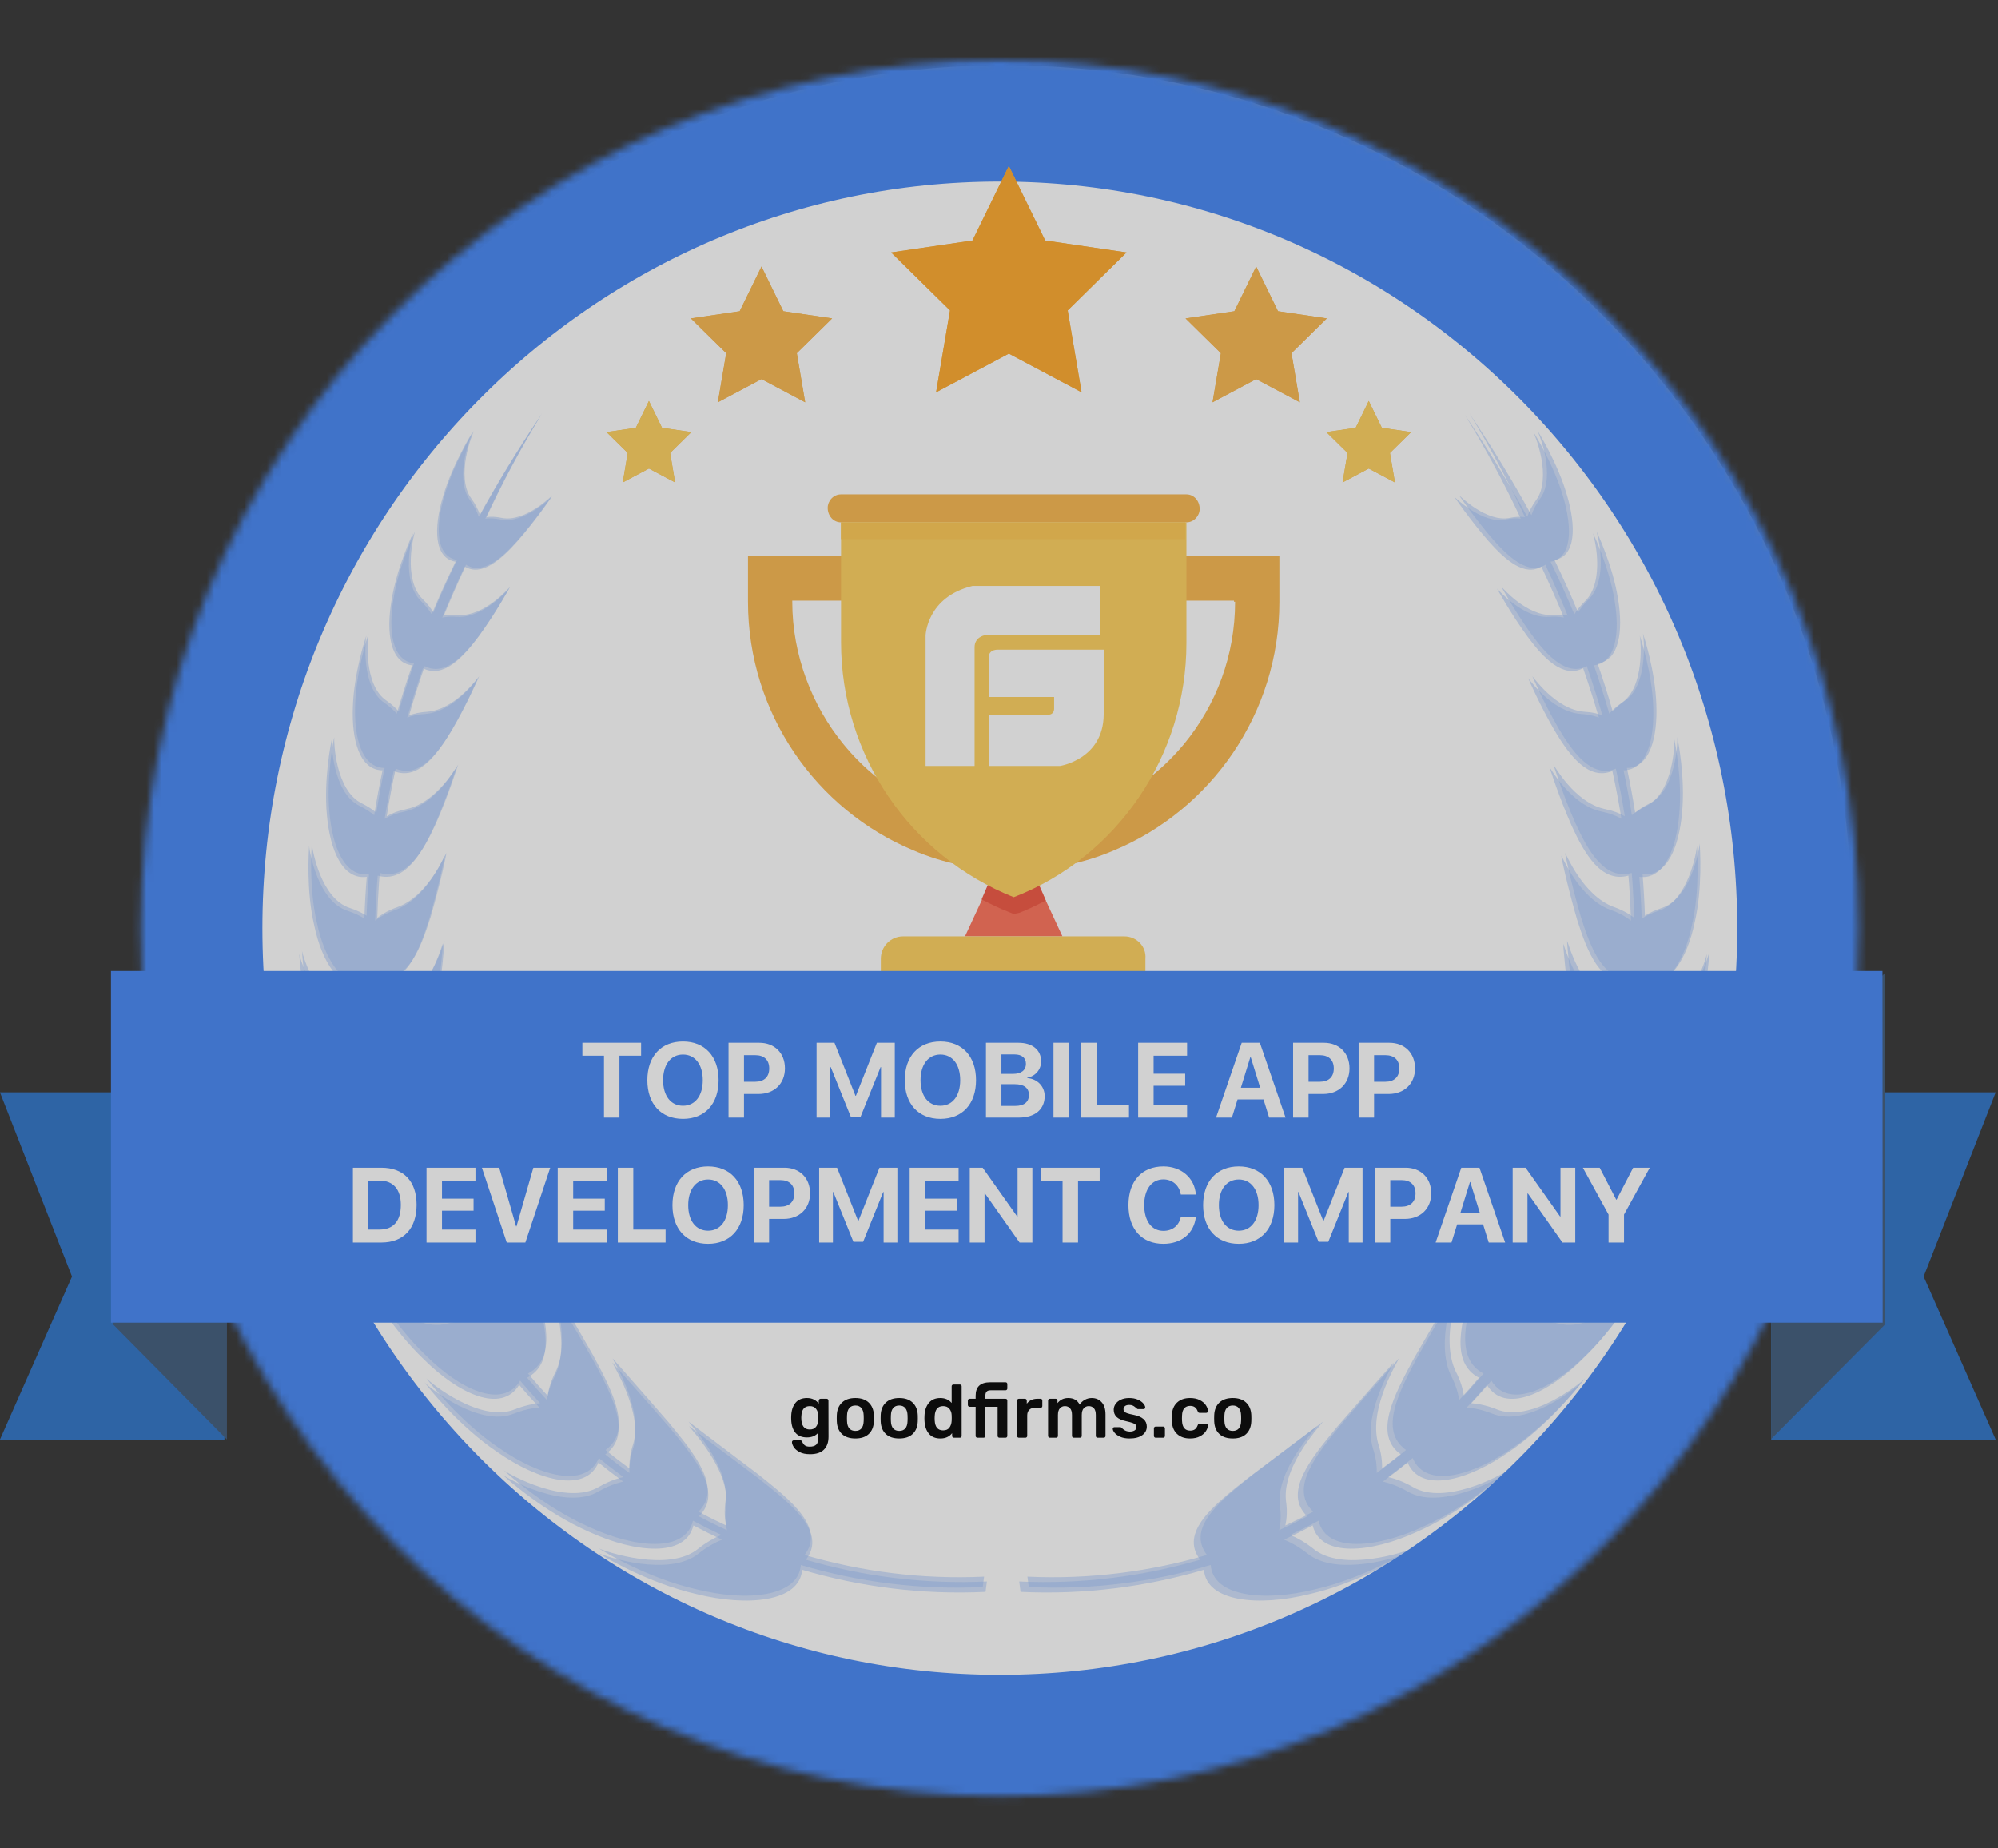 <svg width="266" height="246" viewBox="0 0 266 246" fill="none" xmlns="http://www.w3.org/2000/svg">
<rect x="0" y="0" width="266" height="246" fill="#333333" stroke="none"/>
<g opacity="0.77" clip-path="url(#clip0_10878_18903)">
<path fill-rule="evenodd" clip-rule="evenodd" d="M133.694 235.43C195.291 235.43 245.227 184.964 245.227 122.713C245.227 60.461 195.291 9.996 133.694 9.996C72.095 9.996 22.159 60.461 22.159 122.713C22.159 184.964 72.095 235.43 133.694 235.43Z" fill="white" stroke="#979797" stroke-width="2.608"/>
<path fill-rule="evenodd" clip-rule="evenodd" d="M133.001 230.711C191.493 230.711 238.911 182.79 238.911 123.677C238.911 64.563 191.493 16.643 133.001 16.643C74.508 16.643 27.09 64.563 27.09 123.677C27.09 182.79 74.508 230.711 133.001 230.711Z" stroke="#4385F4" stroke-width="5.216" stroke-dasharray="7.82 7.82"/>
<mask id="mask0_10878_18903" style="mask-type:alpha" maskUnits="userSpaceOnUse" x="18" y="8" width="230" height="232">
<path d="M18.77 123.558C18.77 187.377 69.961 239.111 133.109 239.111C196.258 239.111 247.448 187.377 247.448 123.558C247.448 59.739 196.258 8.004 133.109 8.004C69.961 8.004 18.77 59.739 18.77 123.558Z" fill="white"/>
</mask>
<g mask="url(#mask0_10878_18903)">
<path fill-rule="evenodd" clip-rule="evenodd" d="M133.109 239.111C196.257 239.111 247.448 187.377 247.448 123.558C247.448 59.739 196.257 8.004 133.109 8.004C69.96 8.004 18.768 59.739 18.768 123.558C18.768 187.377 69.96 239.111 133.109 239.111V239.111Z" stroke="#4385F4" stroke-width="32.336"/>
</g>
<path fill-rule="evenodd" clip-rule="evenodd" d="M141.443 124.645H128.473L130.684 119.878L132.6 115.41H137.317L139.232 119.878L141.443 124.645Z" fill="#FF7058"/>
<path fill-rule="evenodd" clip-rule="evenodd" d="M149.692 124.646H120.215C118.594 124.646 117.267 125.985 117.267 127.623V137.306H152.493V127.623C152.639 125.985 151.314 124.646 149.692 124.646Z" fill="#FFD15C"/>
<path fill-rule="evenodd" clip-rule="evenodd" d="M139.231 119.877C138.052 120.473 136.874 121.068 135.694 121.516L134.957 121.665L134.221 121.367C133.041 120.919 131.862 120.324 130.683 119.728L132.599 115.26H137.168L139.231 119.877Z" fill="#F1543F"/>
<path fill-rule="evenodd" clip-rule="evenodd" d="M164.432 80.107C164.432 87.255 161.927 93.811 157.652 99.024C152.2 105.577 144.092 109.897 134.954 109.897C125.818 109.897 117.71 105.726 112.258 99.024C108.131 93.96 105.477 87.255 105.477 80.107V79.957H164.284V80.107H164.432ZM99.582 74V80.107C99.582 95.002 108.72 107.812 121.543 113.174C125.669 114.961 130.238 115.855 134.954 115.855C139.672 115.855 144.24 114.961 148.367 113.174C161.189 107.812 170.328 95.002 170.328 80.107V74H99.582ZM157.947 65.807H111.962C110.93 65.807 110.194 66.7 110.194 67.595C110.194 68.638 110.93 69.531 111.962 69.531H157.947C158.979 69.531 159.716 68.638 159.716 67.743C159.716 66.7 158.979 65.807 157.947 65.807Z" fill="#F8B64C"/>
<path fill-rule="evenodd" clip-rule="evenodd" d="M157.953 69.532V85.619C157.953 100.514 148.815 114.069 134.96 119.432C121.106 113.92 111.97 100.514 111.97 85.471V69.532H157.953Z" fill="#FFD15C"/>
<path fill-rule="evenodd" clip-rule="evenodd" d="M111.959 71.767H157.798V69.532H111.959V71.767Z" fill="#FFC952"/>
<path fill-rule="evenodd" clip-rule="evenodd" d="M146.443 77.995H129.488C123.357 79.468 123.226 84.604 123.226 84.604V101.956H129.749V86.157C129.749 84.814 131.052 84.576 131.052 84.576H146.443V77.995ZM132.945 86.485C132.945 86.485 131.625 86.353 131.625 87.534V92.779H140.337V94.353C140.337 94.353 140.363 95.138 139.545 95.138H131.625V101.956H141.129C141.129 101.956 146.885 101.066 146.938 95.138V86.485H132.945Z" fill="white"/>
<g opacity="0.5">
<path opacity="0.5" fill-rule="evenodd" clip-rule="evenodd" d="M49.538 84.664C49.545 84.645 49.549 84.633 49.549 84.633C49.546 84.634 49.543 84.646 49.538 84.664ZM44.153 98.812C44.157 98.793 44.159 98.781 44.16 98.782C44.157 98.782 44.155 98.794 44.153 98.812ZM42.002 111.926C42.005 111.868 42.006 111.838 42.003 111.843C41.998 111.844 41.998 111.873 42.002 111.926ZM39.85 126.042C39.848 126.006 39.847 125.988 39.847 125.992C39.843 125.993 39.845 126.011 39.85 126.042ZM40.924 141.251C40.922 141.236 40.922 141.227 40.923 141.229C40.921 141.23 40.921 141.238 40.924 141.251ZM43.077 155.386C43.077 155.382 43.075 155.377 43.078 155.378C43.075 155.379 43.075 155.381 43.077 155.386ZM57.121 182.649C57.091 182.608 57.075 182.588 57.077 182.588C57.072 182.592 57.089 182.614 57.121 182.649ZM67.912 195.709C67.869 195.67 67.845 195.648 67.846 195.648C67.843 195.655 67.865 195.676 67.912 195.709ZM79.781 206.589C79.722 206.553 79.691 206.532 79.693 206.532C79.688 206.54 79.719 206.559 79.781 206.589Z" fill="#4385F4"/>
<path opacity="0.5" fill-rule="evenodd" clip-rule="evenodd" d="M131.386 210.521C123.01 210.909 114.889 209.839 107.294 207.626C110.089 203.97 105.466 200.337 101.041 196.835C96.404 193.349 91.762 189.861 91.76 189.85C91.659 189.933 97.224 195.522 96.688 200.392C96.504 201.642 96.554 202.738 96.779 203.694C95.511 203.11 94.262 202.496 93.038 201.849C96.293 198.705 92.605 194.207 89.067 189.938C85.323 185.629 81.546 181.4 81.544 181.39C81.436 181.448 85.697 187.96 84.304 192.758C83.905 193.973 83.754 195.078 83.793 196.073C82.692 195.275 81.618 194.454 80.574 193.606C84.234 191.004 81.563 185.869 78.962 181.052C76.178 176.155 73.305 171.404 73.302 171.395C73.195 171.428 76.105 178.544 73.903 183.121C73.297 184.277 72.954 185.363 72.814 186.366C71.905 185.395 71.023 184.405 70.17 183.397C74.086 181.364 72.558 175.866 70.895 170.671C69.049 165.385 67.064 160.419 67.085 160.345C66.982 160.356 68.566 167.779 65.621 172.001C64.834 173.056 64.31 174.081 63.998 175.056C63.292 173.962 62.612 172.857 61.96 171.738C66.131 170.274 65.595 164.636 64.856 159.302C63.956 153.852 62.846 148.722 62.846 148.663C62.752 148.656 63.082 156.135 59.484 159.88C58.537 160.81 57.853 161.746 57.383 162.663C57.055 161.905 56.737 161.144 56.433 160.38C56.196 159.788 55.97 159.195 55.747 158.6C59.945 157.81 60.324 152.471 60.438 147.402C60.422 142.228 60.136 137.335 60.112 137.286C60.032 137.267 59.267 144.23 55.324 147.244C54.28 147.997 53.49 148.794 52.909 149.598C52.495 147.996 52.127 146.39 51.801 144.777C55.966 144.662 57.092 139.742 57.907 135.031C58.609 130.251 58.996 125.687 58.951 125.636C58.887 125.612 57.256 131.949 53.13 134.22C52.012 134.8 51.139 135.454 50.474 136.147C50.277 134.323 50.132 132.496 50.038 130.671C54.031 131.154 55.73 126.755 57.094 122.48C58.352 118.156 59.272 113.956 59.212 113.897C59.158 113.872 56.881 119.548 52.718 121.098C51.575 121.494 50.662 121.996 49.944 122.563C49.989 120.937 50.071 119.315 50.19 117.701C50.218 117.32 50.251 116.94 50.283 116.561C53.882 117.572 56.125 113.659 57.845 109.896C59.536 106.082 60.779 102.136 60.78 102.123C60.736 102.1 57.992 107.139 53.925 108.019C52.837 108.232 51.941 108.57 51.212 108.99C51.55 106.862 51.95 104.745 52.414 102.632C55.579 103.926 58.077 100.63 60.05 97.339C62.035 93.961 63.615 90.313 63.618 90.299C63.577 90.282 60.496 94.757 56.641 95.037C55.703 95.091 54.899 95.262 54.217 95.521C54.848 93.329 55.544 91.142 56.309 88.954C58.99 90.329 61.573 87.617 63.69 84.768C65.886 81.771 67.775 78.363 67.781 78.346C67.743 78.337 64.397 82.346 60.844 82.116C60.114 82.056 59.46 82.093 58.875 82.206C59.749 80.082 60.683 77.956 61.679 75.824C61.733 75.685 61.792 75.546 61.848 75.407C64.076 76.789 66.649 74.566 68.863 72.078C71.231 69.39 73.443 66.161 73.454 66.143C73.411 66.143 69.814 69.794 66.629 69.152C65.886 68.992 65.212 68.966 64.608 69.042C66.714 64.521 69.162 59.932 72.038 55.245C68.939 59.834 66.183 64.338 63.743 68.795C63.5 68.08 63.116 67.325 62.547 66.541C61.524 65.161 61.507 62.924 61.866 61.02C62.206 59.119 62.922 57.549 62.901 57.545C62.898 57.543 60.224 61.803 58.985 66.071C57.724 70.282 57.758 74.281 60.647 74.775C59.504 77.116 58.448 79.451 57.474 81.783C57.121 81.201 56.653 80.606 56.038 80.007C54.721 78.749 54.362 76.509 54.443 74.567C54.505 72.629 55.007 70.989 54.986 70.989C54.985 70.985 52.819 75.518 52.115 79.988C51.409 84.259 51.938 88.238 54.876 88.568C54.129 90.706 53.448 92.848 52.829 94.999C52.395 94.512 51.854 94.029 51.19 93.563C48.028 91.468 48.655 85.091 48.772 84.608C48.634 85.012 47.116 89.631 46.978 94.101C46.806 98.501 47.861 102.508 50.932 102.542C50.928 102.557 50.925 102.574 50.92 102.589C50.504 104.553 50.136 106.529 49.821 108.515C49.305 108.087 48.681 107.678 47.932 107.305C44.298 105.592 44.108 98.943 44.165 98.442C44.074 98.865 43.079 103.816 43.526 108.496C43.925 113.093 45.58 117.155 48.831 116.723C48.679 118.569 48.571 120.419 48.513 122.274C47.901 121.889 47.172 121.544 46.309 121.258C42.358 120.031 41.22 113.455 41.159 112.624C41.123 113.338 40.752 118.53 41.835 123.176C42.815 127.924 45.295 132.104 48.617 131.056C48.711 132.757 48.846 134.457 49.029 136.158C48.304 135.812 47.452 135.535 46.45 135.352C42.066 134.627 39.96 127.659 39.845 126.988C39.876 127.584 40.214 133.21 42.052 138.052C43.79 142.996 47.067 147.131 50.455 145.318C50.775 146.869 51.134 148.419 51.535 149.962C50.684 149.666 49.69 149.475 48.536 149.424C43.753 149.295 40.485 141.972 40.385 141.524C40.432 141.912 41.637 147.958 44.374 152.927C47.007 157.989 51.191 161.955 54.482 159.263C54.995 160.626 55.542 161.98 56.124 163.323C55.152 163.114 54.037 163.044 52.765 163.162C47.675 163.729 43.037 156.281 42.986 156.001C42.984 156.183 45.246 162.524 49.016 167.451C52.653 172.452 57.794 176.038 60.777 172.53C61.439 173.665 62.127 174.787 62.846 175.893C61.839 175.823 60.718 175.909 59.473 176.203C54.399 177.504 48.456 170.472 48.556 170.411C48.424 170.373 51.77 176.538 56.466 180.986C60.947 185.443 66.72 188.259 69.12 184.351C69.986 185.373 70.881 186.376 71.806 187.361C70.778 187.438 69.664 187.687 68.464 188.156C63.837 190.082 57.157 184.696 56.551 184.054C57.015 184.674 61.046 189.817 66.268 193.323C71.675 197.088 77.928 198.821 79.679 194.681C80.75 195.552 81.847 196.397 82.973 197.217C81.938 197.454 80.844 197.874 79.705 198.521C75.37 201.126 67.705 196.895 66.928 196.319C67.538 196.889 72.503 201.321 78.418 203.906C84.584 206.734 91.281 207.349 92.315 203.055C93.563 203.719 94.834 204.352 96.126 204.95C95.12 205.359 94.089 205.948 93.053 206.762C89.12 210.027 80.609 207.198 79.647 206.731C80.415 207.22 86.243 210.721 92.731 212.198C99.513 213.886 106.46 213.246 106.79 208.964C114.485 211.224 122.711 212.314 131.209 211.902L131.386 210.521ZM218.631 84.663C218.624 84.644 218.619 84.632 218.619 84.632C218.623 84.633 218.626 84.645 218.631 84.663ZM222.935 98.811C222.931 98.792 222.927 98.78 222.927 98.781C222.931 98.781 222.933 98.793 222.935 98.811ZM226.161 111.925C226.158 111.867 226.157 111.836 226.16 111.842C226.165 111.843 226.165 111.871 226.161 111.925ZM227.235 126.041C227.237 126.005 227.238 125.987 227.237 125.991C227.242 125.992 227.24 126.009 227.235 126.041ZM227.235 141.25C227.237 141.235 227.237 141.226 227.236 141.228C227.238 141.229 227.238 141.237 227.235 141.25ZM224.005 155.384C224.005 155.381 224.006 155.376 224.004 155.377C224.006 155.378 224.006 155.38 224.005 155.384ZM211.081 182.647C211.111 182.607 211.126 182.586 211.125 182.586C211.13 182.591 211.113 182.613 211.081 182.647ZM200.311 195.708C200.354 195.669 200.378 195.647 200.376 195.647C200.38 195.654 200.358 195.674 200.311 195.708ZM188.465 206.588C188.523 206.552 188.555 206.531 188.553 206.531C188.558 206.539 188.527 206.558 188.465 206.588Z" fill="#4385F4"/>
<path opacity="0.5" fill-rule="evenodd" clip-rule="evenodd" d="M135.691 210.521C144.066 210.909 152.188 209.839 159.783 207.626C156.988 203.97 161.61 200.337 166.036 196.835C170.672 193.349 175.315 189.861 175.317 189.85C175.418 189.933 169.853 195.522 170.388 200.392C170.573 201.642 170.522 202.738 170.298 203.694C171.565 203.11 172.814 202.496 174.038 201.849C170.784 198.705 174.47 194.207 178.009 189.938C181.753 185.629 185.531 181.4 185.533 181.39C185.641 181.448 181.38 187.96 182.772 192.758C183.172 193.973 183.323 195.078 183.284 196.073C184.383 195.275 185.458 194.454 186.502 193.606C182.842 191.004 185.513 185.869 188.115 181.052C190.898 176.155 193.772 171.404 193.774 171.395C193.881 171.428 190.972 178.544 193.174 183.121C193.78 184.277 194.123 185.363 194.262 186.366C195.171 185.395 196.053 184.405 196.906 183.397C192.991 181.364 194.518 175.866 196.182 170.671C198.028 165.385 200.012 160.419 199.992 160.345C200.094 160.356 198.51 167.779 201.456 172.001C202.243 173.056 202.765 174.081 203.077 175.056C203.784 173.962 204.464 172.857 205.116 171.738C200.946 170.274 201.482 164.636 202.22 159.302C203.12 153.852 204.23 148.722 204.23 148.663C204.325 148.656 203.995 156.135 207.593 159.88C208.54 160.81 209.224 161.746 209.694 162.663C210.022 161.905 210.339 161.144 210.644 160.38C210.88 159.788 211.107 159.195 211.329 158.6C207.132 157.81 206.753 152.471 206.639 147.402C206.655 142.228 206.941 137.335 206.965 137.286C207.045 137.267 207.81 144.23 211.753 147.244C212.797 147.997 213.587 148.794 214.167 149.598C214.581 147.996 214.949 146.39 215.275 144.777C211.11 144.662 209.984 139.742 209.169 135.031C208.467 130.251 208.081 125.687 208.125 125.636C208.19 125.612 209.819 131.949 213.946 134.22C215.065 134.8 215.937 135.454 216.602 136.147C216.799 134.323 216.943 132.496 217.038 130.671C213.046 131.154 211.347 126.755 209.982 122.48C208.724 118.156 207.804 113.956 207.865 113.897C207.919 113.872 210.196 119.548 214.359 121.098C215.502 121.494 216.414 121.996 217.132 122.563C217.087 120.937 217.006 119.315 216.887 117.701C216.859 117.32 216.826 116.94 216.793 116.561C213.195 117.572 210.952 113.659 209.232 109.896C207.54 106.082 206.298 102.136 206.296 102.123C206.341 102.1 209.085 107.139 213.152 108.019C214.24 108.232 215.136 108.57 215.865 108.99C215.527 106.862 215.126 104.745 214.662 102.632C211.498 103.926 209 100.63 207.026 97.339C205.042 93.961 203.461 90.313 203.458 90.299C203.499 90.282 206.58 94.757 210.436 95.037C211.374 95.091 212.178 95.262 212.859 95.521C212.229 93.329 211.532 91.142 210.768 88.954C208.086 90.329 205.504 87.617 203.387 84.768C201.191 81.771 199.302 78.363 199.295 78.346C199.333 78.337 202.68 82.346 206.233 82.116C206.963 82.056 207.617 82.093 208.202 82.206C207.327 80.082 206.394 77.956 205.397 75.824C205.342 75.685 205.285 75.546 205.229 75.407C203 76.789 200.428 74.566 198.214 72.078C195.846 69.39 193.634 66.161 193.622 66.143C193.665 66.143 197.262 69.794 200.447 69.152C201.19 68.992 201.865 68.966 202.468 69.042C200.363 64.521 197.915 59.932 195.039 55.245C198.138 59.834 200.894 64.338 203.334 68.795C203.576 68.08 203.96 67.325 204.529 66.541C205.552 65.161 205.569 62.924 205.21 61.02C204.87 59.119 204.155 57.549 204.176 57.545C204.178 57.543 206.852 61.803 208.092 66.071C209.352 70.282 209.318 74.281 206.429 74.775C207.573 77.116 208.628 79.451 209.602 81.783C209.954 81.201 210.424 80.606 211.039 80.007C212.356 78.749 212.715 76.509 212.634 74.567C212.572 72.629 212.07 70.989 212.091 70.989C212.092 70.985 214.257 75.518 214.961 79.988C215.667 84.259 215.138 88.238 212.201 88.568C212.948 90.706 213.629 92.848 214.248 94.999C214.68 94.512 215.222 94.029 215.885 93.563C219.049 91.468 218.421 85.091 218.305 84.608C218.443 85.012 219.961 89.631 220.099 94.101C220.271 98.501 219.216 102.508 216.144 102.542C216.149 102.557 216.152 102.574 216.156 102.589C216.573 104.553 216.941 106.529 217.255 108.515C217.771 108.087 218.395 107.678 219.145 107.305C222.778 105.592 222.968 98.943 222.911 98.442C223.003 98.865 223.997 103.816 223.55 108.496C223.152 113.093 221.497 117.155 218.245 116.723C218.398 118.569 218.505 120.419 218.564 122.274C219.176 121.889 219.905 121.544 220.767 121.258C224.718 120.031 225.855 113.455 225.918 112.624C225.954 113.338 226.325 118.53 225.242 123.176C224.262 127.924 221.782 132.104 218.46 131.056C218.366 132.757 218.23 134.457 218.048 136.158C218.772 135.812 219.625 135.535 220.627 135.352C225.011 134.627 227.116 127.659 227.232 126.988C227.2 127.584 226.863 133.21 225.025 138.052C223.287 142.996 220.009 147.131 216.622 145.318C216.302 146.869 215.941 148.419 215.541 149.962C216.393 149.666 217.387 149.475 218.541 149.424C223.324 149.295 226.592 141.972 226.692 141.524C226.644 141.912 225.44 147.958 222.703 152.927C220.07 157.989 215.884 161.955 212.595 159.263C212.082 160.626 211.535 161.98 210.953 163.323C211.924 163.114 213.04 163.044 214.311 163.162C219.402 163.729 224.039 156.281 224.09 156.001C224.092 156.183 221.831 162.524 218.061 167.451C214.422 172.452 209.283 176.038 206.3 172.53C205.638 173.665 204.949 174.787 204.231 175.893C205.237 175.823 206.359 175.909 207.604 176.203C212.678 177.504 218.621 170.472 218.52 170.411C218.652 170.373 215.307 176.538 210.61 180.986C206.13 185.443 200.357 188.259 197.957 184.351C197.09 185.373 196.196 186.376 195.271 187.361C196.298 187.438 197.413 187.687 198.613 188.156C203.24 190.082 209.92 184.696 210.525 184.054C210.062 184.674 206.03 189.817 200.809 193.323C195.401 197.088 189.148 198.821 187.397 194.681C186.326 195.552 185.229 196.397 184.103 197.217C185.139 197.454 186.232 197.874 187.371 198.521C191.706 201.126 199.372 196.895 200.148 196.319C199.538 196.889 194.573 201.321 188.658 203.906C182.493 206.734 175.796 207.349 174.762 203.055C173.514 203.719 172.243 204.352 170.951 204.95C171.957 205.359 172.988 205.948 174.023 206.762C177.956 210.027 186.468 207.198 187.43 206.731C186.662 207.22 180.833 210.721 174.345 212.198C167.563 213.886 160.617 213.246 160.287 208.964C152.591 211.224 144.366 212.314 135.868 211.902L135.691 210.521ZM49.061 84.346C49.069 84.326 49.073 84.313 49.073 84.313C49.07 84.314 49.066 84.327 49.061 84.346ZM44.492 98.137C44.496 98.117 44.498 98.104 44.5 98.106C44.496 98.106 44.494 98.118 44.492 98.137ZM41.51 112.276C41.513 112.216 41.514 112.185 41.511 112.19C41.505 112.192 41.505 112.221 41.51 112.276ZM40.206 126.597C40.204 126.56 40.203 126.54 40.203 126.545C40.2 126.546 40.201 126.564 40.206 126.597ZM40.742 141.089C40.74 141.073 40.74 141.064 40.741 141.066C40.739 141.068 40.739 141.075 40.742 141.089ZM43.323 155.522C43.323 155.519 43.322 155.513 43.324 155.514C43.322 155.515 43.322 155.517 43.323 155.522ZM56.778 183.491C56.748 183.449 56.732 183.428 56.734 183.428C56.728 183.432 56.746 183.455 56.778 183.491ZM67.071 195.719C67.028 195.678 67.005 195.656 67.006 195.656C67.003 195.663 67.025 195.684 67.071 195.719ZM79.688 206.101C79.629 206.064 79.598 206.042 79.6 206.042C79.594 206.05 79.626 206.07 79.688 206.101Z" fill="#4385F4"/>
<path opacity="0.5" fill-rule="evenodd" clip-rule="evenodd" d="M131.014 209.878C122.705 210.266 114.65 209.199 107.116 206.992C109.889 203.347 105.303 199.725 100.914 196.234C96.315 192.758 91.71 189.281 91.708 189.27C91.607 189.352 97.127 194.925 96.596 199.78C96.413 201.027 96.463 202.119 96.686 203.072C95.429 202.49 94.19 201.878 92.976 201.233C96.204 198.098 92.546 193.613 89.037 189.358C85.323 185.062 81.576 180.846 81.574 180.836C81.467 180.893 85.694 187.386 84.312 192.169C83.916 193.38 83.766 194.482 83.805 195.474C82.713 194.678 81.648 193.86 80.612 193.015C84.243 190.421 81.593 185.301 79.013 180.499C76.252 175.617 73.401 170.88 73.399 170.871C73.293 170.904 76.179 177.998 73.994 182.561C73.394 183.714 73.053 184.796 72.915 185.797C72.013 184.829 71.138 183.841 70.292 182.836C74.177 180.81 72.661 175.328 71.011 170.149C69.18 164.879 67.212 159.928 67.232 159.854C67.13 159.865 68.701 167.266 65.78 171.475C64.999 172.527 64.48 173.549 64.17 174.52C63.47 173.43 62.795 172.328 62.148 171.212C66.285 169.753 65.754 164.132 65.02 158.815C64.129 153.38 63.028 148.266 63.028 148.207C62.933 148.201 63.261 155.657 59.692 159.39C58.753 160.318 58.075 161.251 57.608 162.165C57.282 161.409 56.968 160.65 56.666 159.889C56.431 159.299 56.206 158.707 55.986 158.115C60.149 157.327 60.525 152.004 60.639 146.95C60.623 141.791 60.339 136.914 60.315 136.864C60.236 136.845 59.477 143.787 55.566 146.793C54.53 147.544 53.746 148.338 53.17 149.139C52.76 147.542 52.395 145.941 52.072 144.333C56.203 144.218 57.32 139.313 58.128 134.616C58.825 129.851 59.208 125.3 59.164 125.25C59.1 125.226 57.483 131.544 53.39 133.808C52.28 134.386 51.415 135.039 50.755 135.729C50.559 133.91 50.416 132.089 50.323 130.269C54.283 130.752 55.968 126.365 57.322 122.103C58.57 117.792 59.482 113.604 59.422 113.546C59.368 113.521 57.11 119.18 52.981 120.726C51.847 121.12 50.942 121.621 50.23 122.186C50.274 120.565 50.355 118.948 50.473 117.338C50.501 116.958 50.534 116.58 50.566 116.202C54.135 117.21 56.36 113.309 58.066 109.558C59.744 105.755 60.977 101.821 60.978 101.807C60.934 101.785 58.212 106.809 54.178 107.686C53.099 107.899 52.21 108.236 51.487 108.654C51.822 106.533 52.219 104.422 52.68 102.316C55.819 103.605 58.297 100.32 60.254 97.038C62.222 93.67 63.79 90.034 63.793 90.019C63.753 90.002 60.696 94.464 56.872 94.743C55.942 94.797 55.144 94.968 54.468 95.226C55.094 93.04 55.784 90.86 56.542 88.678C59.203 90.049 61.764 87.346 63.864 84.505C66.042 81.517 67.916 78.119 67.923 78.102C67.885 78.093 64.565 82.091 61.041 81.861C60.317 81.801 59.668 81.838 59.088 81.951C59.955 79.833 60.882 77.713 61.87 75.588C61.924 75.449 61.981 75.311 62.037 75.172C64.247 76.55 66.799 74.334 68.996 71.853C71.344 69.173 73.538 65.955 73.55 65.936C73.507 65.936 69.939 69.577 66.78 68.937C66.042 68.776 65.374 68.751 64.775 68.826C66.864 64.319 69.292 59.744 72.145 55.071C69.071 59.647 66.337 64.137 63.916 68.58C63.675 67.867 63.295 67.114 62.731 66.333C61.716 64.957 61.699 62.727 62.055 60.829C62.393 58.934 63.103 57.368 63.081 57.365C63.079 57.362 60.426 61.609 59.197 65.864C57.946 70.062 57.981 74.05 60.846 74.542C59.712 76.876 58.665 79.204 57.699 81.529C57.349 80.949 56.884 80.355 56.274 79.759C54.967 78.505 54.612 76.271 54.692 74.335C54.753 72.403 55.251 70.768 55.231 70.768C55.23 70.763 53.081 75.283 52.383 79.74C51.683 83.998 52.208 87.965 55.121 88.294C54.38 90.425 53.705 92.56 53.091 94.705C52.66 94.219 52.124 93.738 51.465 93.274C48.329 91.184 48.951 84.827 49.067 84.346C48.93 84.748 47.424 89.353 47.287 93.81C47.117 98.196 48.163 102.192 51.209 102.225C51.205 102.24 51.202 102.257 51.198 102.273C50.784 104.23 50.419 106.2 50.108 108.18C49.596 107.753 48.977 107.346 48.234 106.974C44.629 105.266 44.441 98.637 44.497 98.138C44.406 98.559 43.42 103.495 43.863 108.161C44.258 112.745 45.9 116.794 49.126 116.363C48.975 118.204 48.867 120.049 48.81 121.898C48.203 121.514 47.48 121.17 46.624 120.885C42.705 119.662 41.576 113.105 41.515 112.277C41.48 112.989 41.111 118.165 42.185 122.797C43.158 127.531 45.617 131.698 48.913 130.653C49.006 132.35 49.141 134.045 49.322 135.74C48.603 135.395 47.757 135.119 46.763 134.936C42.414 134.214 40.326 127.267 40.212 126.597C40.243 127.191 40.578 132.8 42.401 137.628C44.125 142.558 47.376 146.68 50.736 144.873C51.053 146.419 51.41 147.964 51.807 149.502C50.963 149.207 49.977 149.017 48.832 148.966C44.088 148.837 40.847 141.537 40.747 141.089C40.794 141.477 41.989 147.504 44.704 152.458C47.316 157.505 51.467 161.46 54.73 158.775C55.239 160.134 55.782 161.484 56.359 162.823C55.395 162.615 54.289 162.545 53.028 162.662C47.979 163.228 43.378 155.802 43.328 155.523C43.326 155.704 45.569 162.026 49.309 166.939C52.916 171.925 58.016 175.499 60.975 172.002C61.631 173.134 62.314 174.252 63.027 175.355C62.029 175.285 60.916 175.371 59.681 175.664C54.648 176.961 48.753 169.95 48.852 169.889C48.722 169.852 52.041 175.998 56.699 180.432C61.143 184.876 66.87 187.683 69.251 183.787C70.109 184.806 70.997 185.807 71.915 186.788C70.895 186.865 69.79 187.113 68.599 187.581C64.01 189.501 57.384 184.131 56.783 183.491C57.243 184.11 61.241 189.237 66.421 192.732C71.785 196.486 77.988 198.214 79.725 194.087C80.787 194.955 81.875 195.798 82.992 196.615C81.965 196.851 80.88 197.269 79.75 197.915C75.45 200.512 67.847 196.293 67.077 195.72C67.682 196.288 72.607 200.707 78.474 203.283C84.59 206.103 91.232 206.716 92.258 202.435C93.496 203.097 94.757 203.728 96.038 204.324C95.04 204.732 94.018 205.319 92.991 206.131C89.089 209.386 80.647 206.566 79.692 206.1C80.454 206.587 86.236 210.078 92.67 211.551C99.399 213.233 106.289 212.595 106.616 208.326C114.25 210.579 122.408 211.667 130.838 211.255L131.014 209.878Z" fill="#4385F4"/>
<path opacity="0.5" fill-rule="evenodd" clip-rule="evenodd" d="M218.736 84.347C218.728 84.327 218.724 84.314 218.724 84.314C218.727 84.316 218.73 84.328 218.736 84.347ZM223.305 98.138C223.3 98.118 223.297 98.106 223.297 98.107C223.3 98.107 223.303 98.119 223.305 98.138ZM226.287 112.277C226.284 112.218 226.283 112.186 226.286 112.192C226.292 112.193 226.292 112.222 226.287 112.277ZM227.59 126.598C227.592 126.561 227.594 126.542 227.593 126.546C227.597 126.547 227.596 126.565 227.59 126.598ZM227.055 141.09C227.057 141.074 227.057 141.065 227.056 141.068C227.058 141.069 227.058 141.077 227.055 141.09ZM224.474 155.523C224.474 155.52 224.475 155.514 224.473 155.515C224.475 155.516 224.475 155.519 224.474 155.523ZM211.019 183.492C211.049 183.45 211.064 183.429 211.063 183.429C211.068 183.433 211.051 183.456 211.019 183.492ZM200.725 195.72C200.768 195.68 200.792 195.657 200.79 195.657C200.794 195.664 200.771 195.685 200.725 195.72ZM188.109 206.102C188.167 206.065 188.199 206.043 188.197 206.043C188.202 206.051 188.171 206.072 188.109 206.102Z" fill="#4385F4"/>
<path opacity="0.5" fill-rule="evenodd" clip-rule="evenodd" d="M136.786 209.878C145.094 210.266 153.15 209.199 160.684 206.992C157.911 203.347 162.497 199.725 166.886 196.234C171.486 192.758 176.09 189.281 176.093 189.27C176.193 189.352 170.673 194.925 171.204 199.78C171.387 201.027 171.337 202.119 171.114 203.072C172.371 202.49 173.61 201.878 174.825 201.233C171.596 198.098 175.253 193.613 178.763 189.358C182.477 185.062 186.224 180.846 186.226 180.836C186.333 180.893 182.107 187.386 183.488 192.169C183.884 193.38 184.034 194.482 183.996 195.474C185.086 194.678 186.152 193.86 187.188 193.015C183.558 190.421 186.207 185.301 188.788 180.499C191.548 175.617 194.399 170.88 194.401 170.871C194.507 170.904 191.621 177.998 193.806 182.561C194.407 183.714 194.747 184.796 194.885 185.797C195.787 184.829 196.662 183.841 197.508 182.836C193.624 180.81 195.139 175.328 196.789 170.149C198.62 164.879 200.589 159.928 200.568 159.854C200.67 159.865 199.099 167.266 202.02 171.475C202.801 172.527 203.319 173.549 203.629 174.52C204.33 173.43 205.005 172.328 205.652 171.212C201.515 169.753 202.046 164.132 202.779 158.815C203.672 153.38 204.773 148.266 204.773 148.207C204.867 148.201 204.539 155.657 208.108 159.39C209.047 160.318 209.726 161.251 210.192 162.165C210.518 161.409 210.833 160.65 211.135 159.889C211.369 159.299 211.594 158.707 211.815 158.115C207.651 157.327 207.275 152.004 207.162 146.95C207.178 141.791 207.462 136.914 207.485 136.864C207.564 136.845 208.324 143.787 212.234 146.793C213.27 147.544 214.054 148.338 214.629 149.139C215.04 147.542 215.405 145.941 215.729 144.333C211.597 144.218 210.48 139.313 209.672 134.616C208.976 129.851 208.592 125.3 208.636 125.25C208.701 125.226 210.316 131.544 214.41 133.808C215.52 134.386 216.385 135.039 217.045 135.729C217.24 133.91 217.383 132.089 217.477 130.269C213.517 130.752 211.832 126.365 210.478 122.103C209.231 117.792 208.317 113.604 208.378 113.546C208.432 113.521 210.69 119.18 214.819 120.726C215.954 121.12 216.858 121.621 217.571 122.186C217.526 120.565 217.445 118.948 217.327 117.338C217.3 116.958 217.266 116.58 217.234 116.202C213.665 117.21 211.44 113.309 209.734 109.558C208.056 105.755 206.823 101.821 206.822 101.807C206.866 101.785 209.588 106.809 213.622 107.686C214.702 107.899 215.591 108.236 216.313 108.654C215.978 106.533 215.581 104.422 215.12 102.316C211.982 103.605 209.504 100.32 207.546 97.038C205.578 93.67 204.01 90.034 204.007 90.019C204.048 90.002 207.104 94.464 210.928 94.743C211.859 94.797 212.656 94.968 213.332 95.226C212.707 93.04 212.016 90.86 211.258 88.678C208.598 90.049 206.036 87.346 203.936 84.505C201.758 81.517 199.884 78.119 199.878 78.102C199.915 78.093 203.235 82.091 206.759 81.861C207.483 81.801 208.132 81.838 208.712 81.951C207.845 79.833 206.919 77.713 205.93 75.588C205.876 75.449 205.819 75.311 205.763 75.172C203.553 76.55 201.001 74.334 198.805 71.853C196.456 69.173 194.262 65.955 194.25 65.936C194.293 65.936 197.861 69.577 201.02 68.937C201.757 68.776 202.426 68.751 203.025 68.826C200.937 64.319 198.508 59.744 195.655 55.071C198.73 59.647 201.464 64.137 203.884 68.58C204.124 67.867 204.505 67.114 205.069 66.333C206.083 64.957 206.1 62.727 205.745 60.829C205.408 58.934 204.698 57.368 204.719 57.365C204.721 57.362 207.374 61.609 208.603 65.864C209.853 70.062 209.82 74.05 206.954 74.542C208.088 76.876 209.135 79.204 210.101 81.529C210.45 80.949 210.916 80.355 211.527 79.759C212.833 78.505 213.189 76.271 213.108 74.335C213.047 72.403 212.549 70.768 212.57 70.768C212.571 70.763 214.719 75.283 215.417 79.74C216.117 83.998 215.593 87.965 212.679 88.294C213.42 90.425 214.096 92.56 214.709 94.705C215.139 94.219 215.676 93.738 216.334 93.274C219.471 91.184 218.849 84.827 218.734 84.346C218.871 84.748 220.376 89.353 220.513 93.81C220.684 98.196 219.637 102.192 216.591 102.225C216.595 102.24 216.598 102.257 216.602 102.273C217.016 104.23 217.381 106.2 217.693 108.18C218.204 107.753 218.823 107.346 219.567 106.974C223.171 105.266 223.36 98.637 223.303 98.138C223.394 98.559 224.38 103.495 223.937 108.161C223.542 112.745 221.9 116.794 218.675 116.363C218.826 118.204 218.933 120.049 218.991 121.898C219.598 121.514 220.321 121.17 221.176 120.885C225.096 119.662 226.223 113.105 226.285 112.277C226.321 112.989 226.689 118.165 225.615 122.797C224.643 127.531 222.183 131.698 218.888 130.653C218.795 132.35 218.66 134.045 218.479 135.74C219.197 135.395 220.043 135.119 221.037 134.936C225.386 134.214 227.474 127.267 227.589 126.597C227.557 127.191 227.222 132.8 225.4 137.628C223.676 142.558 220.424 146.68 217.064 144.873C216.747 146.419 216.389 147.964 215.992 149.502C216.837 149.207 217.823 149.017 218.968 148.966C223.712 148.837 226.954 141.537 227.053 141.089C227.006 141.477 225.811 147.504 223.096 152.458C220.484 157.505 216.333 161.46 213.07 158.775C212.561 160.134 212.018 161.484 211.441 162.823C212.405 162.615 213.511 162.545 214.772 162.662C219.822 163.228 224.422 155.802 224.472 155.523C224.474 155.704 222.231 162.026 218.491 166.939C214.883 171.925 209.784 175.499 206.825 172.002C206.169 173.134 205.486 174.252 204.774 175.355C205.772 175.285 206.884 175.371 208.119 175.664C213.152 176.961 219.047 169.95 218.947 169.889C219.078 169.852 215.76 175.998 211.101 180.432C206.657 184.876 200.93 187.683 198.55 183.787C197.69 184.806 196.803 185.807 195.885 186.788C196.905 186.865 198.01 187.113 199.201 187.581C203.791 189.501 210.416 184.131 211.017 183.491C210.557 184.11 206.558 189.237 201.379 192.732C196.015 196.486 189.813 198.214 188.076 194.087C187.013 194.955 185.925 195.798 184.808 196.615C185.835 196.851 186.92 197.269 188.05 197.915C192.349 200.512 199.954 196.293 200.724 195.72C200.119 196.288 195.194 200.707 189.326 203.283C183.211 206.103 176.568 206.716 175.542 202.435C174.304 203.097 173.044 203.728 171.762 204.324C172.76 204.732 173.783 205.319 174.81 206.131C178.711 209.386 187.154 206.566 188.108 206.1C187.346 206.587 181.565 210.078 175.129 211.551C168.402 213.233 161.512 212.595 161.184 208.326C153.551 210.579 145.392 211.667 136.962 211.255L136.786 209.878Z" fill="#4385F4"/>
</g>
<path fill-rule="evenodd" clip-rule="evenodd" d="M106.431 193.28C106.07 193.084 105.814 192.859 105.662 192.607C105.511 192.354 105.436 192.138 105.436 191.959C105.436 191.892 105.459 191.837 105.505 191.794C105.551 191.751 105.607 191.729 105.672 191.729H106.549C106.608 191.729 106.659 191.744 106.702 191.774C106.745 191.804 106.779 191.859 106.805 191.939C106.878 192.111 106.986 192.259 107.13 192.382C107.275 192.505 107.498 192.567 107.8 192.567C108.194 192.567 108.483 192.479 108.667 192.303C108.851 192.126 108.943 191.819 108.943 191.38V190.702C108.589 191.128 108.086 191.34 107.436 191.34C106.753 191.34 106.239 191.131 105.894 190.712C105.549 190.293 105.364 189.722 105.337 188.997L105.328 188.728L105.337 188.458C105.364 187.747 105.551 187.175 105.899 186.743C106.247 186.311 106.759 186.095 107.436 186.095C107.784 186.095 108.089 186.162 108.352 186.295C108.615 186.427 108.832 186.607 109.002 186.833V186.444C109.002 186.371 109.027 186.311 109.076 186.265C109.126 186.218 109.183 186.195 109.249 186.195H110.057C110.122 186.195 110.178 186.218 110.224 186.265C110.27 186.311 110.293 186.371 110.293 186.444L110.303 191.251C110.303 191.988 110.099 192.56 109.692 192.966C109.285 193.371 108.671 193.574 107.85 193.574C107.265 193.574 106.792 193.476 106.431 193.28ZM108.638 189.924C108.822 189.685 108.924 189.392 108.943 189.047C108.95 188.994 108.953 188.887 108.953 188.728C108.953 188.568 108.95 188.462 108.943 188.409C108.924 188.063 108.822 187.77 108.638 187.531C108.454 187.292 108.178 187.172 107.81 187.172C107.101 187.172 106.727 187.611 106.687 188.488L106.677 188.728C106.677 189.765 107.055 190.283 107.81 190.283C108.178 190.283 108.454 190.164 108.638 189.924ZM112.086 190.882C111.666 190.483 111.439 189.931 111.406 189.226L111.396 188.788L111.406 188.349C111.439 187.651 111.669 187.101 112.096 186.698C112.523 186.296 113.117 186.095 113.879 186.095C114.635 186.095 115.226 186.296 115.653 186.698C116.079 187.101 116.309 187.651 116.342 188.349C116.349 188.429 116.352 188.575 116.352 188.788C116.352 189 116.349 189.146 116.342 189.226C116.309 189.931 116.083 190.483 115.662 190.882C115.242 191.28 114.648 191.48 113.879 191.48C113.104 191.48 112.506 191.28 112.086 190.882ZM114.682 190.144C114.869 189.924 114.969 189.602 114.983 189.176C114.989 189.11 114.992 188.98 114.992 188.788C114.992 188.595 114.989 188.465 114.983 188.399C114.969 187.973 114.868 187.649 114.677 187.426C114.487 187.204 114.221 187.092 113.879 187.092C113.531 187.092 113.262 187.204 113.071 187.426C112.881 187.649 112.779 187.973 112.766 188.399L112.756 188.788L112.766 189.176C112.779 189.602 112.881 189.924 113.071 190.144C113.262 190.363 113.531 190.473 113.879 190.473C114.227 190.473 114.495 190.363 114.682 190.144ZM117.928 190.882C117.508 190.483 117.281 189.931 117.249 189.226L117.239 188.788L117.249 188.349C117.281 187.651 117.511 187.101 117.938 186.698C118.365 186.296 118.96 186.095 119.722 186.095C120.477 186.095 121.068 186.296 121.495 186.698C121.922 187.101 122.152 187.651 122.185 188.349C122.191 188.429 122.194 188.575 122.194 188.788C122.194 189 122.191 189.146 122.185 189.226C122.152 189.931 121.925 190.483 121.505 190.882C121.084 191.28 120.49 191.48 119.722 191.48C118.946 191.48 118.349 191.28 117.928 190.882ZM120.524 190.144C120.712 189.924 120.812 189.602 120.825 189.176C120.832 189.11 120.835 188.98 120.835 188.788C120.835 188.595 120.832 188.465 120.825 188.399C120.812 187.973 120.71 187.649 120.52 187.426C120.329 187.204 120.063 187.092 119.722 187.092C119.373 187.092 119.104 187.204 118.914 187.426C118.723 187.649 118.621 187.973 118.608 188.399L118.598 188.788L118.608 189.176C118.621 189.602 118.723 189.924 118.914 190.144C119.104 190.363 119.373 190.473 119.722 190.473C120.07 190.473 120.337 190.363 120.524 190.144ZM123.662 190.837C123.308 190.408 123.114 189.835 123.081 189.117L123.071 188.788L123.081 188.458C123.107 187.754 123.299 187.184 123.657 186.748C124.015 186.313 124.526 186.095 125.189 186.095C125.82 186.095 126.322 186.314 126.697 186.753V184.539C126.697 184.466 126.72 184.408 126.766 184.365C126.812 184.322 126.868 184.3 126.933 184.3H127.79C127.863 184.3 127.92 184.322 127.963 184.365C128.006 184.408 128.027 184.466 128.027 184.539V191.141C128.027 191.207 128.006 191.264 127.963 191.31C127.92 191.357 127.863 191.38 127.79 191.38H126.992C126.927 191.38 126.871 191.357 126.825 191.31C126.779 191.264 126.756 191.207 126.756 191.141V190.772C126.395 191.244 125.873 191.48 125.189 191.48C124.526 191.48 124.017 191.266 123.662 190.837ZM126.396 190.039C126.577 189.796 126.677 189.496 126.697 189.137C126.703 189.057 126.707 188.93 126.707 188.758C126.707 188.578 126.703 188.448 126.697 188.369C126.684 188.036 126.582 187.754 126.391 187.521C126.201 187.288 125.925 187.172 125.564 187.172C124.861 187.172 124.487 187.611 124.441 188.488L124.431 188.788L124.441 189.087C124.487 189.964 124.861 190.403 125.564 190.403C125.938 190.403 126.216 190.282 126.396 190.039ZM129.958 191.31C129.912 191.264 129.889 191.207 129.889 191.141V187.262H129.091C129.025 187.262 128.969 187.239 128.923 187.192C128.877 187.145 128.854 187.089 128.854 187.022V186.434C128.854 186.368 128.877 186.311 128.923 186.265C128.969 186.218 129.025 186.195 129.091 186.195H129.889V185.796C129.889 185.191 130.05 184.741 130.372 184.445C130.694 184.149 131.18 184.001 131.83 184.001H133.869C133.941 184.001 133.999 184.023 134.042 184.066C134.084 184.109 134.106 184.167 134.106 184.24V184.829C134.106 184.895 134.083 184.952 134.037 184.998C133.991 185.045 133.935 185.068 133.869 185.068H131.879C131.623 185.068 131.442 185.131 131.337 185.257C131.232 185.384 131.18 185.58 131.18 185.846V186.195H133.869C133.941 186.195 133.999 186.216 134.042 186.26C134.084 186.303 134.106 186.361 134.106 186.434V191.141C134.106 191.207 134.084 191.264 134.042 191.31C133.999 191.357 133.941 191.38 133.869 191.38H133.051C132.986 191.38 132.93 191.357 132.884 191.31C132.838 191.264 132.815 191.207 132.815 191.141V187.262H131.18V191.141C131.18 191.207 131.158 191.264 131.116 191.31C131.073 191.357 131.015 191.38 130.943 191.38H130.125C130.06 191.38 130.004 191.357 129.958 191.31ZM135.475 191.31C135.429 191.264 135.406 191.207 135.406 191.141V186.444C135.406 186.371 135.429 186.311 135.475 186.265C135.521 186.218 135.577 186.195 135.643 186.195H136.45C136.523 186.195 136.582 186.218 136.628 186.265C136.674 186.311 136.697 186.371 136.697 186.444V186.853C137.025 186.414 137.498 186.195 138.115 186.195H138.529C138.602 186.195 138.659 186.216 138.702 186.26C138.744 186.303 138.766 186.361 138.766 186.434V187.162C138.766 187.229 138.744 187.285 138.702 187.332C138.659 187.378 138.602 187.401 138.529 187.401H137.751C137.442 187.401 137.199 187.491 137.022 187.671C136.845 187.85 136.756 188.096 136.756 188.409V191.141C136.756 191.207 136.733 191.264 136.687 191.31C136.641 191.357 136.585 191.38 136.519 191.38H135.643C135.577 191.38 135.521 191.357 135.475 191.31ZM139.603 191.31C139.557 191.264 139.534 191.207 139.534 191.141V186.434C139.534 186.361 139.557 186.303 139.603 186.26C139.649 186.216 139.705 186.195 139.771 186.195H140.549C140.621 186.195 140.679 186.216 140.721 186.26C140.764 186.303 140.785 186.361 140.785 186.434V186.773C141.14 186.321 141.616 186.095 142.214 186.095C142.943 186.095 143.452 186.391 143.741 186.983C143.899 186.717 144.122 186.502 144.411 186.339C144.7 186.177 145.012 186.095 145.347 186.095C145.886 186.095 146.326 186.281 146.667 186.654C147.009 187.026 147.179 187.568 147.179 188.279V191.141C147.179 191.207 147.158 191.264 147.115 191.31C147.073 191.357 147.015 191.38 146.943 191.38H146.125C146.06 191.38 146.004 191.357 145.958 191.31C145.912 191.264 145.889 191.207 145.889 191.141V188.359C145.889 187.94 145.802 187.637 145.628 187.451C145.454 187.265 145.225 187.172 144.943 187.172C144.687 187.172 144.468 187.267 144.288 187.456C144.107 187.646 144.017 187.947 144.017 188.359V191.141C144.017 191.207 143.996 191.264 143.953 191.31C143.91 191.357 143.853 191.38 143.78 191.38H142.953C142.887 191.38 142.831 191.357 142.785 191.31C142.739 191.264 142.716 191.207 142.716 191.141V188.359C142.716 187.947 142.628 187.646 142.45 187.456C142.273 187.267 142.046 187.172 141.771 187.172C141.514 187.172 141.296 187.267 141.115 187.456C140.935 187.646 140.845 187.947 140.845 188.359V191.141C140.845 191.207 140.823 191.264 140.78 191.31C140.738 191.357 140.68 191.38 140.608 191.38H139.771C139.705 191.38 139.649 191.357 139.603 191.31ZM149.13 191.251C148.795 191.098 148.547 190.92 148.386 190.717C148.225 190.514 148.145 190.34 148.145 190.194C148.145 190.127 148.166 190.074 148.209 190.034C148.252 189.994 148.303 189.974 148.362 189.974H149.17C149.222 189.974 149.268 190.001 149.307 190.054C149.34 190.081 149.414 190.144 149.529 190.243C149.644 190.343 149.775 190.421 149.923 190.478C150.071 190.534 150.234 190.563 150.411 190.563C150.674 190.563 150.887 190.511 151.051 190.408C151.216 190.305 151.298 190.157 151.298 189.964C151.298 189.831 151.26 189.723 151.184 189.64C151.109 189.557 150.974 189.481 150.78 189.411C150.587 189.341 150.296 189.263 149.908 189.176C149.35 189.057 148.938 188.874 148.672 188.628C148.406 188.382 148.273 188.056 148.273 187.651C148.273 187.385 148.352 187.134 148.509 186.898C148.667 186.662 148.902 186.469 149.214 186.319C149.526 186.17 149.899 186.095 150.332 186.095C150.779 186.095 151.163 186.167 151.485 186.309C151.807 186.452 152.051 186.624 152.219 186.823C152.386 187.022 152.47 187.199 152.47 187.352C152.47 187.411 152.449 187.463 152.406 187.506C152.363 187.549 152.312 187.571 152.253 187.571H151.514C151.442 187.571 151.386 187.544 151.347 187.491C151.301 187.458 151.227 187.396 151.125 187.307C151.023 187.217 150.91 187.145 150.785 187.092C150.661 187.039 150.509 187.013 150.332 187.013C150.089 187.013 149.902 187.066 149.771 187.172C149.639 187.278 149.574 187.418 149.574 187.591C149.574 187.711 149.605 187.81 149.667 187.89C149.729 187.97 149.856 188.045 150.046 188.114C150.237 188.184 150.523 188.256 150.904 188.329C152.086 188.561 152.677 189.083 152.677 189.894C152.677 190.366 152.475 190.749 152.071 191.041C151.667 191.334 151.104 191.48 150.381 191.48C149.882 191.48 149.465 191.403 149.13 191.251ZM153.692 191.31C153.646 191.264 153.623 191.207 153.623 191.141V190.134C153.623 190.067 153.646 190.011 153.692 189.964C153.738 189.918 153.794 189.894 153.859 189.894H154.854C154.92 189.894 154.976 189.918 155.022 189.964C155.068 190.011 155.091 190.067 155.091 190.134V191.141C155.091 191.207 155.069 191.264 155.027 191.31C154.984 191.357 154.927 191.38 154.854 191.38H153.859C153.794 191.38 153.738 191.357 153.692 191.31ZM156.702 190.872C156.272 190.466 156.044 189.904 156.017 189.186L156.008 188.788L156.017 188.389C156.044 187.671 156.272 187.109 156.702 186.703C157.132 186.298 157.709 186.095 158.431 186.095C158.95 186.095 159.388 186.188 159.746 186.374C160.104 186.56 160.37 186.788 160.544 187.057C160.719 187.327 160.812 187.584 160.825 187.83C160.832 187.897 160.81 187.953 160.761 188C160.712 188.046 160.654 188.07 160.589 188.07H159.712C159.64 188.07 159.587 188.055 159.554 188.025C159.521 187.995 159.489 187.94 159.456 187.86C159.357 187.607 159.228 187.425 159.067 187.312C158.906 187.199 158.7 187.142 158.451 187.142C158.116 187.142 157.855 187.249 157.668 187.461C157.48 187.674 157.38 188 157.367 188.438L157.357 188.807L157.367 189.137C157.407 190.001 157.768 190.433 158.451 190.433C158.707 190.433 158.914 190.378 159.072 190.268C159.229 190.159 159.357 189.974 159.456 189.715C159.482 189.642 159.513 189.589 159.549 189.555C159.586 189.522 159.64 189.505 159.712 189.505H160.589C160.654 189.505 160.712 189.529 160.761 189.575C160.81 189.622 160.832 189.678 160.825 189.745C160.812 189.977 160.72 190.228 160.549 190.498C160.379 190.767 160.116 190.998 159.761 191.191C159.407 191.384 158.963 191.48 158.431 191.48C157.709 191.48 157.132 191.277 156.702 190.872ZM162.333 190.882C161.912 190.483 161.686 189.931 161.653 189.226L161.643 188.788L161.653 188.349C161.686 187.651 161.916 187.101 162.342 186.698C162.769 186.296 163.364 186.095 164.126 186.095C164.881 186.095 165.472 186.296 165.899 186.698C166.326 187.101 166.556 187.651 166.589 188.349C166.595 188.429 166.599 188.575 166.599 188.788C166.599 189 166.595 189.146 166.589 189.226C166.556 189.931 166.329 190.483 165.909 190.882C165.489 191.28 164.894 191.48 164.126 191.48C163.351 191.48 162.753 191.28 162.333 190.882ZM164.929 190.144C165.116 189.924 165.216 189.602 165.229 189.176C165.236 189.11 165.239 188.98 165.239 188.788C165.239 188.595 165.236 188.465 165.229 188.399C165.216 187.973 165.114 187.649 164.924 187.426C164.733 187.204 164.467 187.092 164.126 187.092C163.778 187.092 163.508 187.204 163.318 187.426C163.127 187.649 163.026 187.973 163.012 188.399L163.003 188.788L163.012 189.176C163.026 189.602 163.127 189.924 163.318 190.144C163.508 190.363 163.778 190.473 164.126 190.473C164.474 190.473 164.741 190.363 164.929 190.144Z" fill="black"/>
<path fill-rule="evenodd" clip-rule="evenodd" d="M182.227 53.377L183.969 56.947L187.868 57.519L185.047 60.297L185.713 64.221L182.227 62.369L178.74 64.221L179.406 60.297L176.587 57.519L180.484 56.947L182.227 53.377ZM86.394 53.377L84.652 56.947L80.754 57.519L83.574 60.297L82.908 64.221L86.394 62.369L89.88 64.221L89.215 60.297L92.035 57.519L88.137 56.947L86.394 53.377ZM167.237 35.48L170.143 41.429L176.639 42.384L171.938 47.015L173.049 53.553L167.237 50.466L161.427 53.553L162.538 47.015L157.837 42.384L164.333 41.429L167.237 35.48ZM101.383 35.48L98.478 41.429L91.982 42.384L96.683 47.015L95.572 53.553L101.383 50.466L107.194 53.553L106.083 47.015L110.784 42.384L104.288 41.429L101.383 35.48ZM134.31 22.099L139.152 32.014L149.98 33.604L142.144 41.322L143.994 52.221L134.31 47.075L124.626 52.221L126.477 41.322L118.641 33.604L129.468 32.014L134.31 22.099Z" fill="#F8B64C"/>
<path fill-rule="evenodd" clip-rule="evenodd" d="M134.31 22.099L139.152 32.014L149.98 33.604L142.144 41.322L143.994 52.221L134.31 47.075L124.626 52.221L126.476 41.322L118.641 33.604L129.468 32.014L134.31 22.099Z" fill="#FFA829"/>
<path fill-rule="evenodd" clip-rule="evenodd" d="M167.242 35.48L170.147 41.429L176.643 42.383L171.942 47.014L173.053 53.552L167.242 50.465L161.431 53.552L162.542 47.014L157.841 42.383L164.337 41.429L167.242 35.48Z" fill="#F8B64C"/>
<path fill-rule="evenodd" clip-rule="evenodd" d="M182.225 53.376L183.968 56.946L187.866 57.518L185.046 60.296L185.711 64.22L182.225 62.368L178.739 64.22L179.405 60.296L176.585 57.518L180.483 56.946L182.225 53.376Z" fill="#FFD15C"/>
<path fill-rule="evenodd" clip-rule="evenodd" d="M101.382 35.48L98.477 41.429L91.981 42.383L96.682 47.014L95.571 53.552L101.382 50.465L107.193 53.552L106.082 47.014L110.783 42.383L104.287 41.429L101.382 35.48Z" fill="#F8B64C"/>
<path fill-rule="evenodd" clip-rule="evenodd" d="M86.394 53.376L84.652 56.946L80.754 57.518L83.574 60.296L82.908 64.22L86.394 62.368L89.88 64.22L89.215 60.296L92.035 57.518L88.137 56.946L86.394 53.376Z" fill="#FFD15C"/>
<path fill-rule="evenodd" clip-rule="evenodd" d="M-0.008 145.412H29.884V191.626H-0.008L9.586 169.925L-0.008 145.412ZM265.696 145.412H235.804V191.626H265.696L256.101 169.925L265.696 145.412Z" fill="#2C72C6"/>
<path fill-rule="evenodd" clip-rule="evenodd" d="M15.069 129.558L30.214 146.02V191.621L15.069 176.316V129.558ZM250.922 129.548L235.802 145.335V191.549L250.922 176.351V129.548Z" fill="#3D597A"/>
<path fill-rule="evenodd" clip-rule="evenodd" d="M14.774 176.066H250.644L250.618 129.258H14.774V176.066Z" fill="#4385F4"/>
<path fill-rule="evenodd" clip-rule="evenodd" d="M82.468 148.774H80.41V140.537H77.534V138.82H85.351V140.537H82.468V148.774ZM90.925 138.647C93.835 138.647 95.669 140.627 95.669 143.8C95.669 146.966 93.835 148.946 90.925 148.946C88.009 148.946 86.182 146.966 86.182 143.8C86.182 140.627 88.009 138.647 90.925 138.647ZM90.925 140.386C89.317 140.386 88.281 141.71 88.281 143.8C88.281 145.883 89.31 147.201 90.925 147.201C92.534 147.201 93.563 145.883 93.563 143.8C93.563 141.71 92.534 140.386 90.925 140.386ZM96.991 138.82H101.094C103.111 138.82 104.501 140.179 104.501 142.227C104.501 144.269 103.063 145.635 100.991 145.635H99.049V148.774H96.991V138.82ZM99.049 140.469V144.007H100.541C101.72 144.007 102.409 143.373 102.409 142.234C102.409 141.103 101.727 140.469 100.548 140.469H99.049ZM119.126 138.82V148.774H117.293V142.055H117.238L114.567 148.677H113.272L110.6 142.055H110.546V148.774H108.713V138.82H111.098L113.892 145.876H113.947L116.741 138.82H119.126ZM125.198 138.647C128.108 138.647 129.942 140.627 129.942 143.8C129.942 146.966 128.108 148.946 125.198 148.946C122.281 148.946 120.455 146.966 120.455 143.8C120.455 140.627 122.281 138.647 125.198 138.647ZM125.198 140.386C123.59 140.386 122.554 141.71 122.554 143.8C122.554 145.883 123.583 147.201 125.198 147.201C126.807 147.201 127.836 145.883 127.836 143.8C127.836 141.71 126.807 140.386 125.198 140.386ZM135.68 148.774H131.264V138.82H135.605C137.452 138.82 138.61 139.779 138.61 141.303C138.61 142.393 137.806 143.304 136.763 143.462V143.517C138.099 143.621 139.081 144.607 139.081 145.925C139.081 147.677 137.779 148.774 135.68 148.774ZM133.322 140.372V142.959H134.862C135.959 142.959 136.586 142.469 136.586 141.627C136.586 140.827 136.034 140.372 135.073 140.372H133.322ZM133.322 147.222H135.155C136.341 147.222 136.982 146.711 136.982 145.759C136.982 144.828 136.32 144.331 135.107 144.331H133.322V147.222ZM142.311 148.774H140.253V138.82H142.311V148.774ZM150.305 147.049V148.774H143.947V138.82H146.005V147.049H150.305ZM158.04 147.049V148.774H151.525V138.82H158.04V140.537H153.583V142.938H157.788V144.538H153.583V147.049H158.04ZM168.965 148.774L168.215 146.359H164.76L164.01 148.774H161.897L165.312 138.82H167.731L171.152 148.774H168.965ZM166.463 140.724L165.203 144.8H167.772L166.511 140.724H166.463ZM172.154 138.82H176.257C178.274 138.82 179.664 140.179 179.664 142.227C179.664 144.269 178.226 145.635 176.154 145.635H174.212V148.774H172.154V138.82ZM174.212 140.469V144.007H175.705C176.884 144.007 177.572 143.373 177.572 142.234C177.572 141.103 176.89 140.469 175.711 140.469H174.212ZM180.877 138.82H184.98C186.997 138.82 188.387 140.179 188.387 142.227C188.387 144.269 186.949 145.635 184.878 145.635H182.935V148.774H180.877V138.82ZM182.935 140.469V144.007H184.428C185.607 144.007 186.295 143.373 186.295 142.234C186.295 141.103 185.614 140.469 184.435 140.469H182.935ZM46.986 155.44H50.775C53.726 155.44 55.463 157.22 55.463 160.379C55.463 163.538 53.726 165.394 50.775 165.394H46.986V155.44ZM49.044 157.157V163.669H50.529C52.369 163.669 53.364 162.538 53.364 160.386C53.364 158.303 52.342 157.157 50.529 157.157H49.044ZM63.301 163.669V165.394H56.785V155.44H63.301V157.157H58.844V159.558H63.048V161.158H58.844V163.669H63.301ZM69.945 165.394H67.465L64.159 155.44H66.463L68.712 163.248H68.76L71.008 155.44H73.251L69.945 165.394ZM80.768 163.669V165.394H74.252V155.44H80.768V157.157H76.311V159.558H80.516V161.158H76.311V163.669H80.768ZM88.612 163.669V165.394H82.253V155.44H84.311V163.669H88.612ZM94.268 155.267C97.178 155.267 99.011 157.247 99.011 160.42C99.011 163.586 97.178 165.566 94.268 165.566C91.351 165.566 89.525 163.586 89.525 160.42C89.525 157.247 91.351 155.267 94.268 155.267ZM94.268 157.006C92.66 157.006 91.624 158.33 91.624 160.42C91.624 162.503 92.653 163.821 94.268 163.821C95.877 163.821 96.906 162.503 96.906 160.42C96.906 158.33 95.877 157.006 94.268 157.006ZM100.334 155.44H104.436C106.454 155.44 107.844 156.799 107.844 158.847C107.844 160.889 106.406 162.255 104.334 162.255H102.392V165.394H100.334V155.44ZM102.392 157.088V160.627H103.884C105.063 160.627 105.752 159.993 105.752 158.854C105.752 157.723 105.07 157.088 103.891 157.088H102.392ZM119.47 155.44V165.394H117.637V158.675H117.583L114.911 165.297H113.616L110.945 158.675H110.89V165.394H109.057V155.44H111.442L114.236 162.496H114.291L117.085 155.44H119.47ZM127.621 163.669V165.394H121.106V155.44H127.621V157.157H123.164V159.558H127.369V161.158H123.164V163.669H127.621ZM131.076 165.394H129.107V155.44H130.824L135.417 161.924H135.472V155.44H137.442V165.394H135.738L131.138 158.875H131.076V165.394ZM143.521 165.394H141.462V157.157H138.586V155.44H146.403V157.157H143.521V165.394ZM154.888 165.566C152.026 165.566 150.233 163.628 150.233 160.413C150.233 157.206 152.039 155.267 154.888 155.267C157.253 155.267 159.052 156.785 159.209 159.013H157.205C157.014 157.792 156.088 156.992 154.888 156.992C153.334 156.992 152.332 158.309 152.332 160.406C152.332 162.531 153.321 163.842 154.895 163.842C156.115 163.842 156.994 163.117 157.212 161.938H159.216C158.984 164.159 157.301 165.566 154.888 165.566ZM164.92 155.267C167.83 155.267 169.663 157.247 169.663 160.42C169.663 163.586 167.83 165.566 164.92 165.566C162.003 165.566 160.177 163.586 160.177 160.42C160.177 157.247 162.003 155.267 164.92 155.267ZM164.92 157.006C163.311 157.006 162.276 158.33 162.276 160.42C162.276 162.503 163.305 163.821 164.92 163.821C166.528 163.821 167.557 162.503 167.557 160.42C167.557 158.33 166.528 157.006 164.92 157.006ZM181.399 155.44V165.394H179.565V158.675H179.511L176.839 165.297H175.544L172.873 158.675H172.818V165.394H170.985V155.44H173.37L176.165 162.496H176.219L179.013 155.44H181.399ZM183.034 155.44H187.137C189.154 155.44 190.544 156.799 190.544 158.847C190.544 160.889 189.106 162.255 187.035 162.255H185.092V165.394H183.034V155.44ZM185.092 157.088V160.627H186.585C187.764 160.627 188.452 159.993 188.452 158.854C188.452 157.723 187.771 157.088 186.592 157.088H185.092ZM198.198 165.394L197.448 162.979H193.993L193.243 165.394H191.13L194.545 155.44H196.964L200.385 165.394H198.198ZM195.697 157.344L194.436 161.42H197.005L195.744 157.344H195.697ZM203.357 165.394H201.387V155.44H203.104L207.698 161.924H207.752V155.44H209.722V165.394H208.018L203.418 158.875H203.357V165.394ZM216.21 165.394H214.152V161.676L210.731 155.44H212.973L215.174 159.689H215.222L217.43 155.44H219.638L216.21 161.676V165.394Z" fill="white"/>
</g>
<defs>
<clipPath id="clip0_10878_18903">
<rect width="266.008" height="245.145" fill="white" transform="translate(-0.008 0.855)"/>
</clipPath>
</defs>
</svg>
